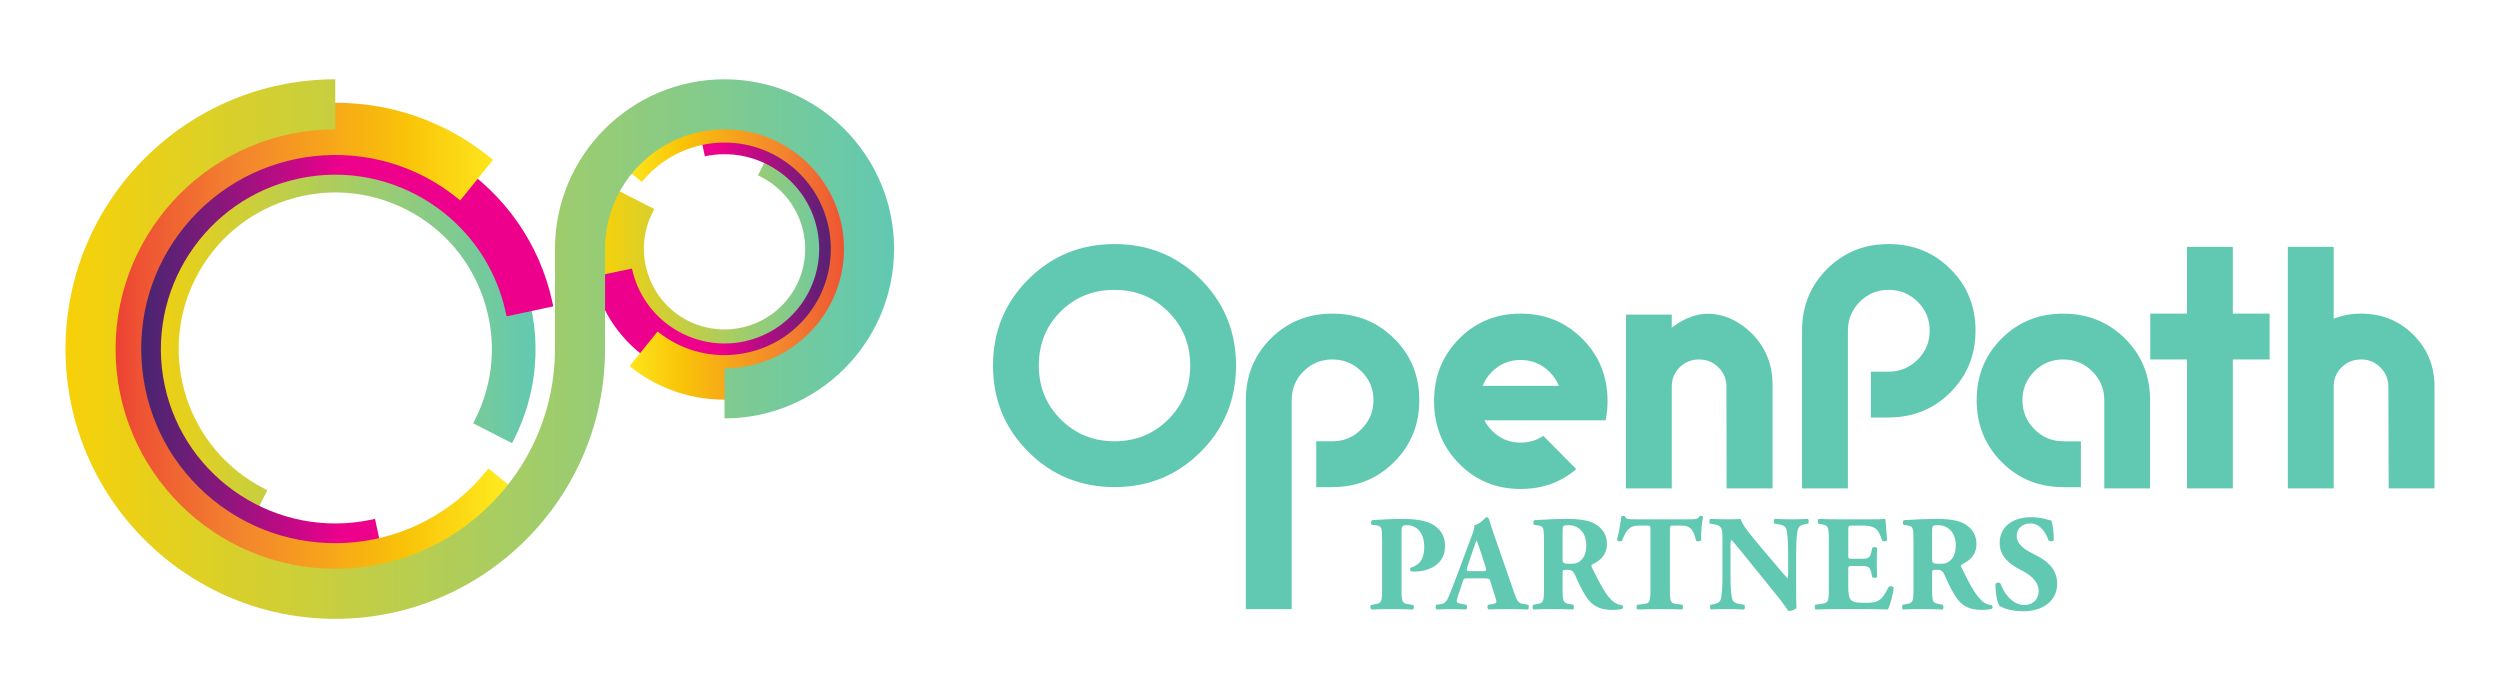 <?xml version="1.0" encoding="UTF-8" standalone="no"?>
<svg
   xmlns:dc="http://purl.org/dc/elements/1.1/"
   xmlns:cc="http://creativecommons.org/ns#"
   xmlns:rdf="http://www.w3.org/1999/02/22-rdf-syntax-ns#"
   xmlns:svg="http://www.w3.org/2000/svg"
   xmlns="http://www.w3.org/2000/svg"
   xmlns:sodipodi="http://sodipodi.sourceforge.net/DTD/sodipodi-0.dtd"
   xmlns:inkscape="http://www.inkscape.org/namespaces/inkscape"
   width="763.459"
   height="206.665"
   viewBox="0 0 201.999 54.68"
   version="1.1"
   id="svg3137"
   inkscape:version="1.0.2 (e86c870, 2021-01-15)"
   sodipodi:docname="opp-logo.svg">
  <defs
     id="defs3131">
    <clipPath
       clipPathUnits="userSpaceOnUse"
       id="clipPath1065">
      <path
         d="m 1034.67,3181.2 -3.8,-7.27 -89.686,45.76 3.632,7.43 c 43.77,85.88 51.532,183.82 21.637,275.66 -29.894,91.99 -93.648,166.65 -179.535,210.42 -85.883,43.76 -183.828,51.53 -275.824,21.63 -91.828,-29.89 -166.649,-93.65 -210.418,-179.53 -90.512,-177.55 -19.656,-395.73 158.062,-486.24 l 7.266,-3.8 -45.75,-89.69 -7.266,3.64 c -109.836,55.99 -191.425,151.62 -229.578,269.21 -38.32,117.44 -28.41,242.8 27.418,352.63 115.777,227.1 394.738,317.77 621.84,202 109.836,-56 191.422,-151.46 229.582,-269.06 38.15,-117.59 28.41,-242.79 -27.58,-352.79 z"
         id="path1063" />
    </clipPath>
    <linearGradient
       x1="0"
       y1="0"
       x2="1"
       y2="0"
       gradientUnits="userSpaceOnUse"
       gradientTransform="matrix(924.717,0,0,-924.717,160.428,3414.49)"
       spreadMethod="pad"
       id="linearGradient1071">
      <stop
         style="stop-opacity:1;stop-color:#f7d109"
         offset="0"
         id="stop1067" />
      <stop
         style="stop-opacity:1;stop-color:#61c9b2"
         offset="1"
         id="stop1069" />
    </linearGradient>
    <clipPath
       clipPathUnits="userSpaceOnUse"
       id="clipPath1081">
      <path
         d="m 1126,3489.73 -107.69,-22.96 -1.81,8.09 c -46.082,217.03 -260.301,356.26 -477.328,310.02 -217.192,-46.08 -356.258,-260.3 -310.18,-477.49 46.246,-217.03 260.465,-356.1 477.492,-310.02 l 8.094,1.82 22.957,-107.85 -8.094,-1.65 c -35.675,-7.6 -71.679,-11.4 -107.355,-11.4 -97.945,0 -194.07,28.24 -278.469,83.08 -114.953,74.65 -193.902,189.44 -222.308,323.22 -28.411,133.79 -2.973,270.71 71.679,385.66 74.657,114.96 189.442,194.07 323.227,222.48 276.484,58.8 549.335,-118.42 608.135,-394.91 z"
         id="path1079" />
    </clipPath>
    <linearGradient
       x1="0"
       y1="0"
       x2="1"
       y2="0"
       gradientUnits="userSpaceOnUse"
       gradientTransform="matrix(1016.02,0,0,-1016.02,109.979,3391.14)"
       spreadMethod="pad"
       id="linearGradient1091">
      <stop
         style="stop-opacity:1;stop-color:#302b6d"
         offset="0"
         id="stop1083" />
      <stop
         style="stop-opacity:1;stop-color:#302b6d"
         offset="0.002"
         id="stop1085" />
      <stop
         style="stop-opacity:1;stop-color:#ec008c"
         offset="0.516"
         id="stop1087" />
      <stop
         style="stop-opacity:1;stop-color:#ec008c"
         offset="1"
         id="stop1089" />
    </linearGradient>
    <clipPath
       clipPathUnits="userSpaceOnUse"
       id="clipPath1101">
      <path
         d="m 1070.01,3039.66 -5.12,-6.45 c -95.464,-117.92 -231.394,-191.59 -382.687,-207.44 -20.312,-2.15 -40.629,-3.14 -60.777,-3.14 -129.821,0 -254.52,43.93 -356.59,126.52 -243.781,197.37 -281.442,556.27 -84.07,799.89 95.464,117.92 231.394,191.59 382.687,207.44 151.125,16.02 299.442,-27.91 417.203,-123.38 l 6.442,-5.12 -75.813,-93.64 -6.437,5.12 C 712.762,3895.04 430,3865.31 274.414,3673.23 199.266,3580.4 164.746,3463.47 177.297,3344.38 c 12.555,-119.24 70.527,-226.27 163.348,-301.59 192.085,-155.58 475.011,-125.85 630.433,66.24 l 5.285,6.44 z"
         id="path1099" />
    </clipPath>
    <linearGradient
       x1="0"
       y1="0"
       x2="1"
       y2="0"
       gradientUnits="userSpaceOnUse"
       gradientTransform="matrix(1015.78,0,0,-1015.78,54.229,3391.17)"
       spreadMethod="pad"
       id="linearGradient1113">
      <stop
         style="stop-opacity:1;stop-color:#ea2c35"
         offset="0"
         id="stop1103" />
      <stop
         style="stop-opacity:1;stop-color:#ee5233"
         offset="0.112"
         id="stop1105" />
      <stop
         style="stop-opacity:1;stop-color:#f3822f"
         offset="0.331"
         id="stop1107" />
      <stop
         style="stop-opacity:1;stop-color:#f9c308"
         offset="0.719"
         id="stop1109" />
      <stop
         style="stop-opacity:1;stop-color:#fff424"
         offset="1"
         id="stop1111" />
    </linearGradient>
    <clipPath
       clipPathUnits="userSpaceOnUse"
       id="clipPath1123">
      <path
         d="m 1774.57,3493.51 c -34.35,-67.56 -93.15,-117.6 -165.32,-141.22 -29.07,-9.41 -58.8,-14.04 -88.37,-14.04 -44.26,0 -88.03,10.41 -128.5,31.05 -139.56,71.19 -195.38,242.63 -124.2,382.19 l 3.8,7.44 87.37,-44.43 -3.8,-7.44 c -22.62,-44.26 -26.42,-94.63 -11.06,-142.04 15.36,-47.4 48.22,-85.88 92.32,-108.35 91.5,-46.57 203.82,-10.07 250.56,81.27 46.57,91.5 10.07,203.81 -81.43,250.55 l -7.43,3.63 44.59,87.38 7.27,-3.8 c 67.55,-34.36 117.76,-93.16 141.22,-165.33 23.45,-72.34 17.5,-149.31 -17.02,-216.86 z"
         id="path1121" />
    </clipPath>
    <linearGradient
       x1="0"
       y1="0"
       x2="1"
       y2="0"
       gradientUnits="userSpaceOnUse"
       gradientTransform="matrix(568.441,0,0,-568.441,1237.23,3608.87)"
       spreadMethod="pad"
       id="linearGradient1129">
      <stop
         style="stop-opacity:1;stop-color:#f7d109"
         offset="0"
         id="stop1125" />
      <stop
         style="stop-opacity:1;stop-color:#61c9b2"
         offset="1"
         id="stop1127" />
    </linearGradient>
    <clipPath
       clipPathUnits="userSpaceOnUse"
       id="clipPath1139">
      <path
         d="m 1218.14,3558.07 89.58,19.04 c 25.04,-117.83 141.28,-193.32 259.1,-168.27 117.83,25.04 193.32,141.28 168.28,259.12 -25.05,117.83 -141.29,193.31 -259.12,168.27 l -19.04,89.58 c 167.22,35.54 332.19,-71.59 367.73,-238.81 35.55,-167.22 -71.59,-332.2 -238.81,-367.74 -167.22,-35.54 -332.18,71.59 -367.72,238.81 z"
         id="path1137" />
    </clipPath>
    <linearGradient
       x1="0"
       y1="0"
       x2="1"
       y2="0"
       gradientUnits="userSpaceOnUse"
       gradientTransform="matrix(613.344,0,0,-613.344,1218.14,3622.53)"
       spreadMethod="pad"
       id="linearGradient1149">
      <stop
         style="stop-opacity:1;stop-color:#ec008c"
         offset="0"
         id="stop1141" />
      <stop
         style="stop-opacity:1;stop-color:#ec008c"
         offset="0.484"
         id="stop1143" />
      <stop
         style="stop-opacity:1;stop-color:#302b6d"
         offset="0.998"
         id="stop1145" />
      <stop
         style="stop-opacity:1;stop-color:#302b6d"
         offset="1"
         id="stop1147" />
    </linearGradient>
    <clipPath
       clipPathUnits="userSpaceOnUse"
       id="clipPath1159">
      <path
         d="m 1302.17,3351.81 64.76,79.96 c 105.19,-85.18 260.07,-68.9 345.24,36.28 85.18,105.19 68.9,260.06 -36.29,345.25 -105.19,85.18 -260.07,68.9 -345.25,-36.29 l -79.96,64.75 c 120.88,149.28 340.69,172.39 489.97,51.5 149.28,-120.88 172.38,-340.69 51.49,-489.97 -120.88,-149.28 -340.68,-172.37 -489.96,-51.48 z"
         id="path1157" />
    </clipPath>
    <linearGradient
       x1="0"
       y1="0"
       x2="1"
       y2="0"
       gradientUnits="userSpaceOnUse"
       gradientTransform="matrix(618.955,0,0,-618.955,1250.67,3622.53)"
       spreadMethod="pad"
       id="linearGradient1171">
      <stop
         style="stop-opacity:1;stop-color:#fff424"
         offset="0"
         id="stop1161" />
      <stop
         style="stop-opacity:1;stop-color:#f9c308"
         offset="0.281"
         id="stop1163" />
      <stop
         style="stop-opacity:1;stop-color:#f3822f"
         offset="0.669"
         id="stop1165" />
      <stop
         style="stop-opacity:1;stop-color:#ee5233"
         offset="0.888"
         id="stop1167" />
      <stop
         style="stop-opacity:1;stop-color:#ea2c35"
         offset="1"
         id="stop1169" />
    </linearGradient>
    <clipPath
       clipPathUnits="userSpaceOnUse"
       id="clipPath1181">
      <path
         d="m 1129.98,3622.53 c 0,215.82 175.6,391.42 391.43,391.42 215.82,0 391.42,-175.6 391.42,-391.42 0,-215.83 -175.6,-391.41 -391.42,-391.41 v 115.61 c 152.08,0 275.81,123.73 275.81,275.8 0,152.08 -123.73,275.81 -275.81,275.81 -152.09,0 -275.82,-123.73 -275.82,-275.81 v -231.38 c 0,-343.41 -279.387,-622.8 -622.797,-622.8 C 279.383,2768.35 0,3047.74 0,3391.15 c 0,343.41 279.383,622.8 622.793,622.8 v -115.61 c -279.656,0 -507.18,-227.52 -507.18,-507.19 0,-279.67 227.524,-507.19 507.18,-507.19 279.668,0 507.187,227.52 507.187,507.19 z"
         id="path1179" />
    </clipPath>
    <linearGradient
       x1="0"
       y1="0"
       x2="1"
       y2="0"
       gradientUnits="userSpaceOnUse"
       gradientTransform="matrix(1912.83,0,0,-1912.83,0,3391.15)"
       spreadMethod="pad"
       id="linearGradient1189">
      <stop
         style="stop-opacity:1;stop-color:#f7d109"
         offset="0"
         id="stop1183" />
      <stop
         style="stop-opacity:1;stop-color:#f7d109"
         offset="0.002"
         id="stop1185" />
      <stop
         style="stop-opacity:1;stop-color:#61c9b2"
         offset="1"
         id="stop1187" />
    </linearGradient>
    <clipPath
       clipPathUnits="userSpaceOnUse"
       id="clipPath1065-1">
      <path
         d="m 1034.67,3181.2 -3.8,-7.27 -89.686,45.76 3.632,7.43 c 43.77,85.88 51.532,183.82 21.637,275.66 -29.894,91.99 -93.648,166.65 -179.535,210.42 -85.883,43.76 -183.828,51.53 -275.824,21.63 -91.828,-29.89 -166.649,-93.65 -210.418,-179.53 -90.512,-177.55 -19.656,-395.73 158.062,-486.24 l 7.266,-3.8 -45.75,-89.69 -7.266,3.64 c -109.836,55.99 -191.425,151.62 -229.578,269.21 -38.32,117.44 -28.41,242.8 27.418,352.63 115.777,227.1 394.738,317.77 621.84,202 109.836,-56 191.422,-151.46 229.582,-269.06 38.15,-117.59 28.41,-242.79 -27.58,-352.79 z"
         id="path1063-5" />
    </clipPath>
    <clipPath
       clipPathUnits="userSpaceOnUse"
       id="clipPath1081-0">
      <path
         d="m 1126,3489.73 -107.69,-22.96 -1.81,8.09 c -46.082,217.03 -260.301,356.26 -477.328,310.02 -217.192,-46.08 -356.258,-260.3 -310.18,-477.49 46.246,-217.03 260.465,-356.1 477.492,-310.02 l 8.094,1.82 22.957,-107.85 -8.094,-1.65 c -35.675,-7.6 -71.679,-11.4 -107.355,-11.4 -97.945,0 -194.07,28.24 -278.469,83.08 -114.953,74.65 -193.902,189.44 -222.308,323.22 -28.411,133.79 -2.973,270.71 71.679,385.66 74.657,114.96 189.442,194.07 323.227,222.48 276.484,58.8 549.335,-118.42 608.135,-394.91 z"
         id="path1079-6" />
    </clipPath>
    <clipPath
       clipPathUnits="userSpaceOnUse"
       id="clipPath1101-0">
      <path
         d="m 1070.01,3039.66 -5.12,-6.45 c -95.464,-117.92 -231.394,-191.59 -382.687,-207.44 -20.312,-2.15 -40.629,-3.14 -60.777,-3.14 -129.821,0 -254.52,43.93 -356.59,126.52 -243.781,197.37 -281.442,556.27 -84.07,799.89 95.464,117.92 231.394,191.59 382.687,207.44 151.125,16.02 299.442,-27.91 417.203,-123.38 l 6.442,-5.12 -75.813,-93.64 -6.437,5.12 C 712.762,3895.04 430,3865.31 274.414,3673.23 199.266,3580.4 164.746,3463.47 177.297,3344.38 c 12.555,-119.24 70.527,-226.27 163.348,-301.59 192.085,-155.58 475.011,-125.85 630.433,66.24 l 5.285,6.44 z"
         id="path1099-5" />
    </clipPath>
    <clipPath
       clipPathUnits="userSpaceOnUse"
       id="clipPath1123-3">
      <path
         d="m 1774.57,3493.51 c -34.35,-67.56 -93.15,-117.6 -165.32,-141.22 -29.07,-9.41 -58.8,-14.04 -88.37,-14.04 -44.26,0 -88.03,10.41 -128.5,31.05 -139.56,71.19 -195.38,242.63 -124.2,382.19 l 3.8,7.44 87.37,-44.43 -3.8,-7.44 c -22.62,-44.26 -26.42,-94.63 -11.06,-142.04 15.36,-47.4 48.22,-85.88 92.32,-108.35 91.5,-46.57 203.82,-10.07 250.56,81.27 46.57,91.5 10.07,203.81 -81.43,250.55 l -7.43,3.63 44.59,87.38 7.27,-3.8 c 67.55,-34.36 117.76,-93.16 141.22,-165.33 23.45,-72.34 17.5,-149.31 -17.02,-216.86 z"
         id="path1121-7" />
    </clipPath>
    <clipPath
       clipPathUnits="userSpaceOnUse"
       id="clipPath1139-4">
      <path
         d="m 1218.14,3558.07 89.58,19.04 c 25.04,-117.83 141.28,-193.32 259.1,-168.27 117.83,25.04 193.32,141.28 168.28,259.12 -25.05,117.83 -141.29,193.31 -259.12,168.27 l -19.04,89.58 c 167.22,35.54 332.19,-71.59 367.73,-238.81 35.55,-167.22 -71.59,-332.2 -238.81,-367.74 -167.22,-35.54 -332.18,71.59 -367.72,238.81 z"
         id="path1137-8" />
    </clipPath>
    <clipPath
       clipPathUnits="userSpaceOnUse"
       id="clipPath1159-9">
      <path
         d="m 1302.17,3351.81 64.76,79.96 c 105.19,-85.18 260.07,-68.9 345.24,36.28 85.18,105.19 68.9,260.06 -36.29,345.25 -105.19,85.18 -260.07,68.9 -345.25,-36.29 l -79.96,64.75 c 120.88,149.28 340.69,172.39 489.97,51.5 149.28,-120.88 172.38,-340.69 51.49,-489.97 -120.88,-149.28 -340.68,-172.37 -489.96,-51.48 z"
         id="path1157-3" />
    </clipPath>
    <clipPath
       clipPathUnits="userSpaceOnUse"
       id="clipPath1181-9">
      <path
         d="m 1129.98,3622.53 c 0,215.82 175.6,391.42 391.43,391.42 215.82,0 391.42,-175.6 391.42,-391.42 0,-215.83 -175.6,-391.41 -391.42,-391.41 v 115.61 c 152.08,0 275.81,123.73 275.81,275.8 0,152.08 -123.73,275.81 -275.81,275.81 -152.09,0 -275.82,-123.73 -275.82,-275.81 v -231.38 c 0,-343.41 -279.387,-622.8 -622.797,-622.8 C 279.383,2768.35 0,3047.74 0,3391.15 c 0,343.41 279.383,622.8 622.793,622.8 v -115.61 c -279.656,0 -507.18,-227.52 -507.18,-507.19 0,-279.67 227.524,-507.19 507.18,-507.19 279.668,0 507.187,227.52 507.187,507.19 z"
         id="path1179-3" />
    </clipPath>
  </defs>
  <sodipodi:namedview
     id="base"
     pagecolor="#ffffff"
     bordercolor="#666666"
     borderopacity="1.0"
     inkscape:pageopacity="0.0"
     inkscape:pageshadow="2"
     inkscape:zoom="0.7"
     inkscape:cx="327.36926"
     inkscape:cy="443.54122"
     inkscape:document-units="mm"
     inkscape:current-layer="layer1"
     inkscape:document-rotation="0"
     showgrid="false"
     units="px"
     inkscape:window-width="1267"
     inkscape:window-height="1198"
     inkscape:window-x="759"
     inkscape:window-y="108"
     inkscape:window-maximized="0" />
  <g
     inkscape:label="Layer 1"
     inkscape:groupmode="layer"
     id="layer1">
    <g
       id="g4486"
       transform="translate(-2.701,-0.817)">
      <g
         id="g1059"
         transform="matrix(0.035,0,0,-0.035,7.993,147.712)">
        <g
           id="g1061"
           clip-path="url(#clipPath1065-1)">
          <path
             d="m 1034.67,3181.2 -3.8,-7.27 -89.686,45.76 3.632,7.43 c 43.77,85.88 51.532,183.82 21.637,275.66 -29.894,91.99 -93.648,166.65 -179.535,210.42 -85.883,43.76 -183.828,51.53 -275.824,21.63 -91.828,-29.89 -166.649,-93.65 -210.418,-179.53 -90.512,-177.55 -19.656,-395.73 158.062,-486.24 l 7.266,-3.8 -45.75,-89.69 -7.266,3.64 c -109.836,55.99 -191.425,151.62 -229.578,269.21 -38.32,117.44 -28.41,242.8 27.418,352.63 115.777,227.1 394.738,317.77 621.84,202 109.836,-56 191.422,-151.46 229.582,-269.06 38.15,-117.59 28.41,-242.79 -27.58,-352.79"
             style="fill:url(#linearGradient1071);fill-opacity:1;fill-rule:nonzero;stroke:none"
             id="path1073" />
        </g>
      </g>
      <g
         id="g1075"
         transform="matrix(0.035,0,0,-0.035,7.993,147.712)">
        <g
           id="g1077"
           clip-path="url(#clipPath1081-0)">
          <path
             d="m 1126,3489.73 -107.69,-22.96 -1.81,8.09 c -46.082,217.03 -260.301,356.26 -477.328,310.02 -217.192,-46.08 -356.258,-260.3 -310.18,-477.49 46.246,-217.03 260.465,-356.1 477.492,-310.02 l 8.094,1.82 22.957,-107.85 -8.094,-1.65 c -35.675,-7.6 -71.679,-11.4 -107.355,-11.4 -97.945,0 -194.07,28.24 -278.469,83.08 -114.953,74.65 -193.902,189.44 -222.308,323.22 -28.411,133.79 -2.973,270.71 71.679,385.66 74.657,114.96 189.442,194.07 323.227,222.48 276.484,58.8 549.335,-118.42 608.135,-394.91 l 1.65,-8.09"
             style="fill:url(#linearGradient1091);fill-opacity:1;fill-rule:nonzero;stroke:none"
             id="path1093" />
        </g>
      </g>
      <g
         id="g1095"
         transform="matrix(0.035,0,0,-0.035,7.993,147.712)">
        <g
           id="g1097"
           clip-path="url(#clipPath1101-0)">
          <path
             d="m 1070.01,3039.66 -5.12,-6.45 c -95.464,-117.92 -231.394,-191.59 -382.687,-207.44 -20.312,-2.15 -40.629,-3.14 -60.777,-3.14 -129.821,0 -254.52,43.93 -356.59,126.52 -243.781,197.37 -281.442,556.27 -84.07,799.89 95.464,117.92 231.394,191.59 382.687,207.44 151.125,16.02 299.442,-27.91 417.203,-123.38 l 6.442,-5.12 -75.813,-93.64 -6.437,5.12 C 712.762,3895.04 430,3865.31 274.414,3673.23 199.266,3580.4 164.746,3463.47 177.297,3344.38 c 12.555,-119.24 70.527,-226.27 163.348,-301.59 192.085,-155.58 475.011,-125.85 630.433,66.24 l 5.285,6.44 93.647,-75.81"
             style="fill:url(#linearGradient1113);fill-opacity:1;fill-rule:nonzero;stroke:none"
             id="path1115" />
        </g>
      </g>
      <g
         id="g1117"
         transform="matrix(0.035,0,0,-0.035,7.993,147.712)">
        <g
           id="g1119"
           clip-path="url(#clipPath1123-3)">
          <path
             d="m 1774.57,3493.51 c -34.35,-67.56 -93.15,-117.6 -165.32,-141.22 -29.07,-9.41 -58.8,-14.04 -88.37,-14.04 -44.26,0 -88.03,10.41 -128.5,31.05 -139.56,71.19 -195.38,242.63 -124.2,382.19 l 3.8,7.44 87.37,-44.43 -3.8,-7.44 c -22.62,-44.26 -26.42,-94.63 -11.06,-142.04 15.36,-47.4 48.22,-85.88 92.32,-108.35 91.5,-46.57 203.82,-10.07 250.56,81.27 46.57,91.5 10.07,203.81 -81.43,250.55 l -7.43,3.63 44.59,87.38 7.27,-3.8 c 67.55,-34.36 117.76,-93.16 141.22,-165.33 23.45,-72.34 17.5,-149.31 -17.02,-216.86"
             style="fill:url(#linearGradient1129);fill-opacity:1;fill-rule:nonzero;stroke:none"
             id="path1131" />
        </g>
      </g>
      <g
         id="g1133"
         transform="matrix(0.035,0,0,-0.035,7.993,147.712)">
        <g
           id="g1135"
           clip-path="url(#clipPath1139-4)">
          <path
             d="m 1218.14,3558.07 89.58,19.04 c 25.04,-117.83 141.28,-193.32 259.1,-168.27 117.83,25.04 193.32,141.28 168.28,259.12 -25.05,117.83 -141.29,193.31 -259.12,168.27 l -19.04,89.58 c 167.22,35.54 332.19,-71.59 367.73,-238.81 35.55,-167.22 -71.59,-332.2 -238.81,-367.74 -167.22,-35.54 -332.18,71.59 -367.72,238.81"
             style="fill:url(#linearGradient1149);fill-opacity:1;fill-rule:nonzero;stroke:none"
             id="path1151" />
        </g>
      </g>
      <g
         id="g1153"
         transform="matrix(0.035,0,0,-0.035,7.993,147.712)">
        <g
           id="g1155"
           clip-path="url(#clipPath1159-9)">
          <path
             d="m 1302.17,3351.81 64.76,79.96 c 105.19,-85.18 260.07,-68.9 345.24,36.28 85.18,105.19 68.9,260.06 -36.29,345.25 -105.19,85.18 -260.07,68.9 -345.25,-36.29 l -79.96,64.75 c 120.88,149.28 340.69,172.39 489.97,51.5 149.28,-120.88 172.38,-340.69 51.49,-489.97 -120.88,-149.28 -340.68,-172.37 -489.96,-51.48"
             style="fill:url(#linearGradient1171);fill-opacity:1;fill-rule:nonzero;stroke:none"
             id="path1173" />
        </g>
      </g>
      <g
         id="g1175"
         transform="matrix(0.035,0,0,-0.035,7.993,147.712)">
        <g
           id="g1177"
           clip-path="url(#clipPath1181-9)">
          <path
             d="m 1129.98,3622.53 c 0,215.82 175.6,391.42 391.43,391.42 215.82,0 391.42,-175.6 391.42,-391.42 0,-215.83 -175.6,-391.41 -391.42,-391.41 v 115.61 c 152.08,0 275.81,123.73 275.81,275.8 0,152.08 -123.73,275.81 -275.81,275.81 -152.09,0 -275.82,-123.73 -275.82,-275.81 v -231.38 c 0,-343.41 -279.387,-622.8 -622.797,-622.8 C 279.383,2768.35 0,3047.74 0,3391.15 c 0,343.41 279.383,622.8 622.793,622.8 v -115.61 c -279.656,0 -507.18,-227.52 -507.18,-507.19 0,-279.67 227.524,-507.19 507.18,-507.19 279.668,0 507.187,227.52 507.187,507.19 v 231.38"
             style="fill:url(#linearGradient1189);fill-opacity:1;fill-rule:nonzero;stroke:none"
             id="path1191" />
        </g>
      </g>
      <path
         d="m 114.372,44.559 c 0,-1.11 -0.022,-1.242 -0.484,-1.297 l -0.34,-0.044 c -0.099,-0.054 -0.099,-0.297 0.022,-0.374 0.725,-0.054 1.582,-0.098 2.538,-0.098 0.934,0 1.549,0.11 2.011,0.285 0.67,0.253 1.341,0.835 1.341,1.901 0,1.802 -1.813,2.066 -2.395,2.066 -0.132,0 -0.231,0 -0.351,-0.011 -0.088,-0.055 -0.11,-0.231 -0.033,-0.297 0.912,-0.285 1.099,-0.934 1.099,-1.747 0,-0.813 -0.418,-1.692 -1.407,-1.692 -0.406,0 -0.429,0.121 -0.429,0.56 v 4.637 c 0,1.022 0.066,1.11 0.561,1.187 l 0.351,0.055 c 0.121,0.055 0.121,0.308 0,0.374 -0.615,-0.022 -1.154,-0.033 -1.681,-0.033 -0.527,0 -1.055,0.011 -1.648,0.033 -0.121,-0.066 -0.143,-0.319 -0.022,-0.374 l 0.308,-0.055 c 0.494,-0.088 0.56,-0.165 0.56,-1.187 v -3.889"
         style="fill:#61c9b1;fill-opacity:1;fill-rule:nonzero;stroke:none;stroke-width:0.035"
         id="path1193" />
      <path
         d="m 122.523,46.965 c 0.253,0 0.307,-0.033 0.219,-0.319 l -0.286,-0.89 c -0.154,-0.472 -0.351,-1.066 -0.45,-1.296 -0.088,0.253 -0.308,0.846 -0.473,1.351 l -0.274,0.824 c -0.099,0.297 -0.044,0.33 0.23,0.33 z m -1.253,0.582 c -0.263,0 -0.296,0.011 -0.362,0.22 l -0.429,1.275 c -0.066,0.22 -0.077,0.307 -0.077,0.395 0,0.066 0.143,0.131 0.451,0.187 l 0.33,0.055 c 0.066,0.076 0.087,0.329 -0.022,0.384 -0.385,-0.022 -0.78,-0.022 -1.241,-0.033 -0.374,0 -0.627,0.033 -1.132,0.033 -0.121,-0.066 -0.11,-0.297 -0.033,-0.384 l 0.297,-0.034 c 0.264,-0.033 0.484,-0.121 0.67,-0.549 0.187,-0.44 0.396,-0.967 0.693,-1.758 l 1,-2.681 c 0.253,-0.692 0.44,-1.077 0.406,-1.395 0.527,-0.121 0.934,-0.659 0.956,-0.659 0.143,0 0.209,0.055 0.253,0.22 0.088,0.318 0.219,0.725 0.495,1.505 l 1.494,4.307 c 0.231,0.659 0.33,0.912 0.736,0.977 l 0.417,0.067 c 0.066,0.054 0.088,0.318 -0.011,0.384 -0.527,-0.022 -1.12,-0.033 -1.692,-0.033 -0.549,0 -0.978,0.011 -1.483,0.033 -0.121,-0.066 -0.143,-0.297 -0.022,-0.384 l 0.352,-0.055 c 0.253,-0.044 0.297,-0.121 0.297,-0.187 0,-0.077 -0.077,-0.341 -0.209,-0.748 l -0.297,-0.944 c -0.055,-0.176 -0.143,-0.198 -0.527,-0.198 h -1.308"
         style="fill:#61c9b1;fill-opacity:1;fill-rule:nonzero;stroke:none;stroke-width:0.035"
         id="path1195" />
      <path
         d="m 128.959,45.954 c 0,0.385 0.033,0.418 0.681,0.418 0.396,0 0.627,-0.098 0.835,-0.308 0.187,-0.187 0.395,-0.538 0.395,-1.187 0,-0.989 -0.582,-1.626 -1.44,-1.626 -0.45,0 -0.472,0.033 -0.472,0.56 z m -1.506,-1.395 c 0,-1.099 -0.021,-1.22 -0.483,-1.286 l -0.297,-0.044 c -0.11,-0.055 -0.11,-0.329 0.022,-0.385 0.824,-0.054 1.681,-0.098 2.725,-0.098 0.934,0 1.736,0.143 2.153,0.395 0.637,0.374 0.967,0.923 0.967,1.626 0,0.978 -0.659,1.395 -1.165,1.648 -0.11,0.055 -0.11,0.121 -0.055,0.242 0.725,1.472 1.176,2.296 1.703,2.747 0.286,0.231 0.571,0.297 0.736,0.308 0.099,0.055 0.099,0.22 0.044,0.285 -0.175,0.077 -0.527,0.099 -0.868,0.099 -1.011,0 -1.648,-0.363 -2.131,-1.154 -0.352,-0.582 -0.604,-1.12 -0.857,-1.703 -0.132,-0.297 -0.308,-0.384 -0.582,-0.384 -0.385,0 -0.406,0.021 -0.406,0.241 v 1.352 c 0,1.01 0.066,1.087 0.56,1.175 l 0.297,0.055 c 0.076,0.054 0.076,0.318 0,0.384 -0.582,-0.022 -1.088,-0.033 -1.615,-0.033 -0.549,0 -1.033,0.011 -1.604,0.033 -0.088,-0.066 -0.088,-0.33 0,-0.384 l 0.297,-0.055 c 0.494,-0.088 0.56,-0.165 0.56,-1.175 v -3.889"
         style="fill:#61c9b1;fill-opacity:1;fill-rule:nonzero;stroke:none;stroke-width:0.035"
         id="path1197" />
      <path
         d="m 136.055,43.603 c 0,-0.264 0,-0.319 -0.264,-0.319 h -0.681 c -0.802,0 -1.033,0.439 -1.362,1.242 -0.132,0.066 -0.34,0.044 -0.407,-0.099 0.231,-0.758 0.286,-1.439 0.363,-1.868 0.044,-0.033 0.098,-0.055 0.153,-0.055 0.055,0 0.11,0.011 0.154,0.044 0.055,0.187 0.087,0.231 0.923,0.231 h 4.087 c 0.725,0 0.89,-0.011 0.989,-0.242 0.044,-0.022 0.077,-0.033 0.143,-0.033 0.066,0 0.143,0.044 0.165,0.077 -0.11,0.374 -0.187,1.264 -0.165,1.89 -0.054,0.099 -0.351,0.121 -0.406,0.033 -0.187,-0.703 -0.341,-1.22 -1.164,-1.22 h -0.66 c -0.264,0 -0.296,0.033 -0.296,0.319 v 4.845 c 0,1.022 0.066,1.11 0.56,1.175 l 0.44,0.055 c 0.077,0.066 0.077,0.318 0,0.384 -0.714,-0.022 -1.264,-0.033 -1.758,-0.033 -0.528,0 -1.099,0.011 -1.868,0.033 -0.088,-0.066 -0.088,-0.319 0,-0.384 l 0.494,-0.055 c 0.495,-0.055 0.561,-0.154 0.561,-1.175 v -4.845"
         style="fill:#61c9b1;fill-opacity:1;fill-rule:nonzero;stroke:none;stroke-width:0.035"
         id="path1199" />
      <path
         d="m 147.831,48.162 c 0,0.714 0,1.406 0.022,1.77 -0.077,0.132 -0.385,0.253 -0.648,0.253 -0.011,0 -0.374,-0.561 -0.89,-1.198 l -2.538,-3.142 c -0.637,-0.78 -1,-1.241 -1.198,-1.407 -0.055,0.11 -0.055,0.297 -0.055,0.703 v 2.132 c 0,0.889 0.044,1.713 0.164,2.01 0.1,0.231 0.352,0.308 0.637,0.352 l 0.308,0.044 c 0.087,0.087 0.066,0.318 0,0.384 -0.593,-0.022 -1.033,-0.033 -1.472,-0.033 -0.407,0 -0.813,0.011 -1.231,0.033 -0.066,-0.066 -0.088,-0.297 0,-0.384 l 0.187,-0.034 c 0.296,-0.055 0.516,-0.132 0.604,-0.363 0.121,-0.297 0.154,-1.121 0.154,-2.01 v -2.791 c 0,-0.604 -0.011,-0.78 -0.077,-0.934 -0.087,-0.187 -0.241,-0.319 -0.626,-0.374 l -0.307,-0.044 c -0.077,-0.087 -0.067,-0.351 0.043,-0.384 0.517,0.021 1.066,0.033 1.517,0.033 0.373,0 0.692,-0.011 0.923,-0.033 0.11,0.494 0.824,1.329 1.813,2.505 l 0.923,1.088 c 0.484,0.571 0.802,0.956 1.054,1.208 0.044,-0.11 0.044,-0.296 0.044,-0.495 v -1.516 c 0,-0.89 -0.044,-1.713 -0.165,-2.01 -0.098,-0.231 -0.34,-0.308 -0.637,-0.352 l -0.297,-0.044 c -0.088,-0.087 -0.066,-0.319 0,-0.384 0.593,0.021 1.022,0.033 1.472,0.033 0.407,0 0.802,-0.011 1.231,-0.033 0.066,0.066 0.087,0.297 0,0.384 l -0.198,0.034 c -0.285,0.043 -0.495,0.132 -0.593,0.362 -0.121,0.297 -0.165,1.12 -0.165,2.01 v 2.626"
         style="fill:#61c9b1;fill-opacity:1;fill-rule:nonzero;stroke:none;stroke-width:0.035"
         id="path1201" />
      <path
         d="m 152.039,45.636 c 0,0.307 0.011,0.33 0.307,0.33 h 0.758 c 0.571,0 0.703,-0.077 0.813,-0.605 l 0.054,-0.274 c 0.077,-0.088 0.352,-0.088 0.406,0.011 -0.021,0.352 -0.033,0.747 -0.033,1.165 0,0.418 0.011,0.813 0.033,1.164 -0.055,0.1 -0.329,0.11 -0.406,0.011 l -0.054,-0.275 c -0.11,-0.527 -0.242,-0.615 -0.813,-0.615 h -0.758 c -0.296,0 -0.307,0.011 -0.307,0.341 v 1.307 c 0,0.505 0.044,0.856 0.176,1.043 0.143,0.198 0.351,0.286 1.153,0.286 0.955,0 1.329,-0.033 1.933,-1.275 0.087,-0.121 0.362,-0.077 0.406,0.055 -0.044,0.571 -0.308,1.46 -0.461,1.757 -0.582,-0.021 -1.637,-0.033 -2.537,-0.033 h -1.428 c -0.527,0 -1.065,0.011 -1.889,0.033 -0.087,-0.066 -0.087,-0.329 0,-0.384 l 0.516,-0.077 c 0.494,-0.077 0.56,-0.144 0.56,-1.154 v -4.098 c 0,-0.999 -0.066,-1.065 -0.56,-1.164 l -0.274,-0.055 c -0.099,-0.066 -0.088,-0.319 0.022,-0.384 0.516,0.021 1.055,0.033 1.582,0.033 h 2.328 c 0.703,0 1.33,-0.011 1.472,-0.033 0.011,0.176 0.087,0.967 0.143,1.702 -0.044,0.121 -0.296,0.143 -0.406,0.044 -0.121,-0.385 -0.275,-0.714 -0.417,-0.868 -0.208,-0.208 -0.538,-0.34 -1.077,-0.34 h -0.878 c -0.362,0 -0.362,0.022 -0.362,0.429 v 1.922"
         style="fill:#61c9b1;fill-opacity:1;fill-rule:nonzero;stroke:none;stroke-width:0.035"
         id="path1203" />
      <path
         d="m 158.814,45.954 c 0,0.385 0.034,0.418 0.682,0.418 0.395,0 0.626,-0.098 0.835,-0.308 0.186,-0.187 0.395,-0.538 0.395,-1.187 0,-0.989 -0.582,-1.626 -1.439,-1.626 -0.451,0 -0.473,0.033 -0.473,0.56 z m -1.505,-1.395 c 0,-1.099 -0.022,-1.22 -0.484,-1.286 l -0.297,-0.044 c -0.11,-0.055 -0.11,-0.329 0.023,-0.385 0.823,-0.054 1.681,-0.098 2.725,-0.098 0.934,0 1.736,0.143 2.154,0.395 0.637,0.374 0.967,0.923 0.967,1.626 0,0.978 -0.659,1.395 -1.165,1.648 -0.11,0.055 -0.11,0.121 -0.054,0.242 0.725,1.472 1.175,2.296 1.703,2.747 0.285,0.231 0.571,0.297 0.736,0.308 0.098,0.055 0.098,0.22 0.044,0.285 -0.176,0.077 -0.528,0.099 -0.869,0.099 -1.011,0 -1.648,-0.363 -2.131,-1.154 -0.352,-0.582 -0.605,-1.12 -0.857,-1.703 -0.132,-0.297 -0.308,-0.384 -0.582,-0.384 -0.385,0 -0.407,0.021 -0.407,0.241 v 1.352 c 0,1.01 0.066,1.087 0.56,1.175 l 0.297,0.055 c 0.077,0.054 0.077,0.318 0,0.384 -0.582,-0.022 -1.087,-0.033 -1.615,-0.033 -0.549,0 -1.033,0.011 -1.604,0.033 -0.087,-0.066 -0.087,-0.33 0,-0.384 l 0.297,-0.055 c 0.495,-0.088 0.561,-0.165 0.561,-1.175 v -3.889"
         style="fill:#61c9b1;fill-opacity:1;fill-rule:nonzero;stroke:none;stroke-width:0.035"
         id="path1205" />
      <path
         d="m 166.15,50.206 c -1.01,0 -1.637,-0.285 -1.867,-0.417 -0.209,-0.242 -0.352,-1.033 -0.352,-1.78 0.077,-0.144 0.33,-0.154 0.418,-0.033 0.22,0.714 0.956,1.725 1.89,1.725 0.813,0 1.187,-0.56 1.187,-1.109 0,-0.89 -0.835,-1.418 -1.494,-1.747 -0.791,-0.395 -1.659,-1.054 -1.659,-2.142 -0.011,-1.241 0.956,-2.098 2.549,-2.098 0.363,0 0.813,0.044 1.253,0.176 0.143,0.044 0.242,0.066 0.374,0.088 0.088,0.241 0.198,0.835 0.198,1.571 -0.055,0.132 -0.329,0.143 -0.429,0.033 -0.187,-0.561 -0.659,-1.362 -1.45,-1.362 -0.726,0 -1.121,0.472 -1.121,1.022 0,0.506 0.451,0.967 1,1.253 l 0.725,0.384 c 0.682,0.362 1.549,1 1.549,2.209 0,1.351 -1.109,2.23 -2.769,2.23"
         style="fill:#61c9b1;fill-opacity:1;fill-rule:nonzero;stroke:none;stroke-width:0.035"
         id="path1207" />
      <path
         d="m 186.084,26.157 v 3.704 h -2.972 v 10.416 h -3.704 v -10.416 h -2.966 v -3.704 h 2.966 v -5.392 h 3.704 v 5.392 h 2.972"
         style="fill:#61c9b1;fill-opacity:1;fill-rule:nonzero;stroke:none;stroke-width:0.035"
         id="path1209" />
      <path
         d="m 92.753,24.239 c -1.737,0 -3.191,0.585 -4.36,1.755 -1.171,1.171 -1.756,2.625 -1.756,4.361 0,1.719 0.59,3.168 1.77,4.347 1.179,1.179 2.628,1.769 4.347,1.769 1.719,0 3.168,-0.589 4.347,-1.769 1.179,-1.179 1.769,-2.629 1.769,-4.347 0,-1.718 -0.59,-3.168 -1.769,-4.347 -1.179,-1.179 -2.629,-1.768 -4.347,-1.768 z m 0,-3.703 c 2.742,0 5.065,0.951 6.967,2.852 1.901,1.902 2.852,4.224 2.852,6.966 0,2.743 -0.95,5.065 -2.852,6.967 -1.902,1.901 -4.224,2.852 -6.967,2.852 -2.743,0 -5.065,-0.95 -6.966,-2.852 -1.902,-1.902 -2.852,-4.224 -2.852,-6.967 0,-2.742 0.95,-5.064 2.852,-6.966 1.901,-1.901 4.224,-2.852 6.966,-2.852"
         style="fill:#61c9b1;fill-opacity:1;fill-rule:nonzero;stroke:none;stroke-width:0.035"
         id="path1211" />
      <path
         d="m 117.381,33.151 c 0,1.977 -0.677,3.637 -2.032,4.992 -1.349,1.349 -2.997,2.026 -4.955,2.032 h -1.343 v -3.704 h 1.343 c 0.897,-0.006 1.666,-0.329 2.306,-0.976 0.653,-0.647 0.976,-1.428 0.976,-2.344 0,-0.915 -0.324,-1.69 -0.976,-2.331 -0.647,-0.641 -1.428,-0.958 -2.343,-0.958 -0.915,0 -1.69,0.318 -2.331,0.958 -0.641,0.641 -0.958,1.416 -0.958,2.331 v 16.885 h -3.704 v -16.885 c 0,-1.977 0.671,-3.637 2.014,-4.979 1.349,-1.343 3.008,-2.014 4.979,-2.014 1.977,0 3.637,0.671 4.992,2.014 1.355,1.342 2.032,3.002 2.032,4.979"
         style="fill:#61c9b1;fill-opacity:1;fill-rule:nonzero;stroke:none;stroke-width:0.035"
         id="path1213" />
      <path
         d="m 145.925,31.918 v 8.36 h -3.716 l -0.012,-8.226 c 0,-0.604 -0.213,-1.117 -0.647,-1.55 -0.427,-0.427 -0.946,-0.641 -1.55,-0.641 -0.622,0 -1.147,0.207 -1.574,0.628 -0.433,0.421 -0.647,0.94 -0.647,1.562 v 8.226 h -3.704 v -7.005 c 0,-0.085 0.006,-0.165 0.024,-0.25 h -0.018 v -6.786 h 3.698 v 1.062 c 0.976,-0.763 2.111,-1.251 3.405,-1.105 1.153,0.134 2.209,0.726 3.027,1.531 1.141,1.129 1.714,2.533 1.714,4.192"
         style="fill:#61c9b1;fill-opacity:1;fill-rule:nonzero;stroke:none;stroke-width:0.035"
         id="path1215" />
      <path
         d="m 162.323,27.53 c 0,1.971 -0.677,3.637 -2.032,4.991 -1.348,1.349 -3.014,2.026 -4.991,2.026 h -0.092 v 0.006 h -1.342 v -3.704 h 1.434 c 0.915,0 1.697,-0.329 2.349,-0.976 0.647,-0.647 0.971,-1.428 0.971,-2.343 0,-0.915 -0.324,-1.691 -0.971,-2.331 -0.653,-0.641 -1.434,-0.964 -2.349,-0.964 -0.909,0 -1.691,0.324 -2.331,0.964 -0.635,0.641 -0.958,1.416 -0.958,2.331 v 12.748 h -3.704 v -12.748 c 0,-1.977 0.677,-3.637 2.02,-4.979 1.342,-1.343 3.002,-2.014 4.973,-2.014 1.977,0 3.643,0.671 4.991,2.014 1.355,1.342 2.032,3.002 2.032,4.979"
         style="fill:#61c9b1;fill-opacity:1;fill-rule:nonzero;stroke:none;stroke-width:0.035"
         id="path1217" />
      <path
         d="m 176.425,33.151 v 7.128 h -3.698 v -7.128 c 0,-0.915 -0.33,-1.69 -0.976,-2.331 -0.647,-0.641 -1.428,-0.958 -2.343,-0.958 -0.915,0 -1.691,0.318 -2.331,0.958 -0.641,0.641 -0.964,1.416 -0.964,2.331 0,0.915 0.323,1.697 0.964,2.344 0.641,0.653 1.416,0.976 2.331,0.976 0.067,0 0.134,0 0.201,0.006 h 1.227 v 3.704 h -1.349 v -0.006 h -0.079 c -1.977,0 -3.637,-0.677 -4.98,-2.032 -1.342,-1.355 -2.014,-3.014 -2.014,-4.992 0,-1.977 0.671,-3.637 2.014,-4.979 1.343,-1.343 3.002,-2.014 4.98,-2.014 1.971,0 3.637,0.671 4.991,2.014 1.355,1.342 2.026,3.002 2.026,4.979"
         style="fill:#61c9b1;fill-opacity:1;fill-rule:nonzero;stroke:none;stroke-width:0.035"
         id="path1219" />
      <path
         d="m 197.693,27.86 c -1.141,-1.135 -2.545,-1.703 -4.21,-1.703 -0.787,0 -1.526,0.134 -2.221,0.409 v -5.8 h -3.704 v 19.512 h 3.704 v -8.226 c 0,-0.622 0.214,-1.141 0.647,-1.562 0.427,-0.421 0.952,-0.629 1.574,-0.629 0.604,0 1.123,0.214 1.55,0.641 0.427,0.433 0.647,0.946 0.647,1.55 l 0.024,8.177 v 0.049 h 3.704 v -8.226 c 0,-1.66 -0.574,-3.063 -1.715,-4.192"
         style="fill:#61c9b1;fill-opacity:1;fill-rule:nonzero;stroke:none;stroke-width:0.035"
         id="path1221" />
      <path
         d="m 122.503,31.993 c 0.152,-0.413 0.397,-0.784 0.732,-1.123 0.641,-0.641 1.416,-0.968 2.331,-0.968 0.915,0 1.697,0.327 2.343,0.968 0.336,0.339 0.586,0.709 0.745,1.123 z m 8.055,-3.794 c -1.355,-1.363 -3.014,-2.042 -4.992,-2.042 -1.977,0 -3.637,0.678 -4.979,2.042 -1.343,1.357 -2.014,3.035 -2.014,5.027 0,1.998 0.671,3.683 2.014,5.046 1.343,1.369 3.002,2.054 4.979,2.054 1.745,0 3.24,-0.531 4.498,-1.604 l -2.667,-2.69 c -0.531,0.364 -1.141,0.549 -1.831,0.549 -0.915,0 -1.69,-0.327 -2.331,-0.981 -0.244,-0.253 -0.446,-0.531 -0.598,-0.821 h 9.8 c 0.061,-0.296 0.104,-0.598 0.128,-0.913 0.018,-0.21 0.024,-0.426 0.024,-0.642 0,-1.992 -0.677,-3.67 -2.032,-5.027"
         style="fill:#61c9b1;fill-opacity:1;fill-rule:nonzero;stroke:none;stroke-width:0.035"
         id="path1223" />
    </g>
  </g>
</svg>
